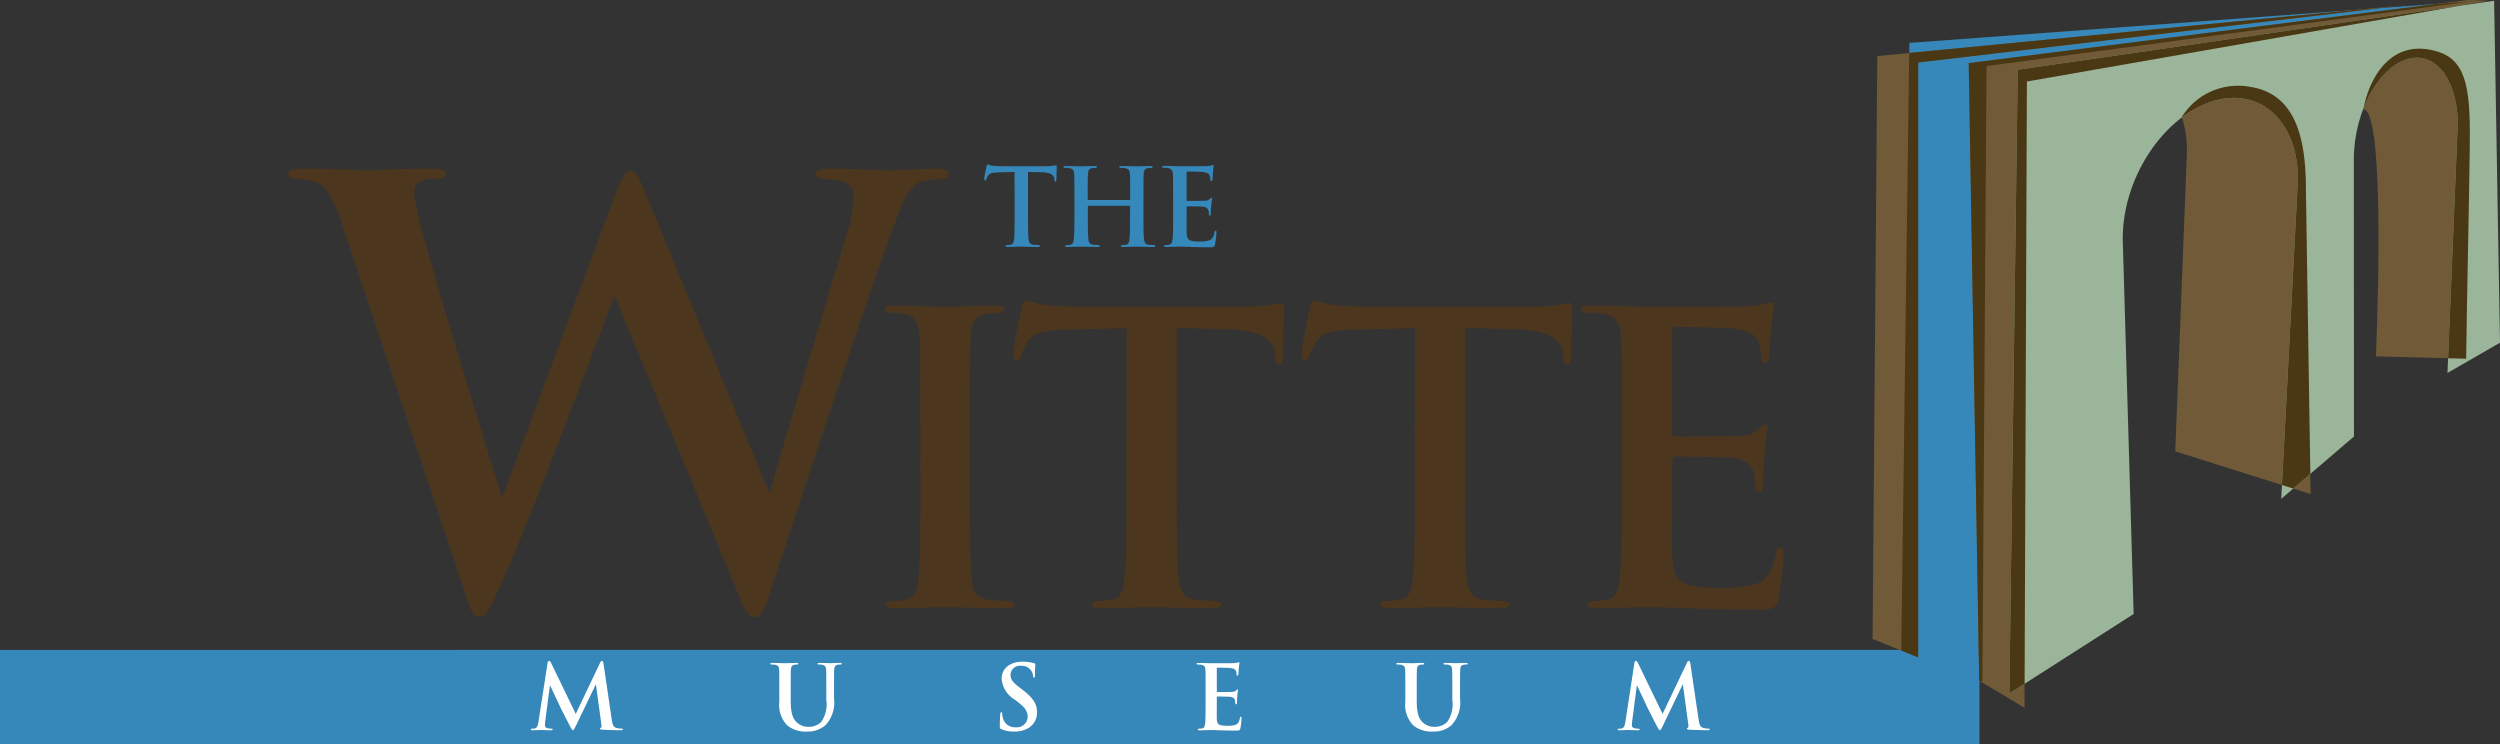 <svg xmlns="http://www.w3.org/2000/svg" xmlns:xlink="http://www.w3.org/1999/xlink" width="268.764" height="80" viewBox="0 0 268.764 80"><rect x="0" y="0" width="268.764" height="80" fill="#333333" stroke="none"/><defs><style>.a{fill:#705a38;}.b,.m{fill:#9eb785;}.c,.i{fill:#4a3713;}.d,.g{fill:#3687ba;}.e{fill:#fff;}.e,.f,.g,.i,.m{fill-rule:evenodd;}.f{fill:#4d361e;}.h{clip-path:url(#a);}.j{fill:#9ab599;}.k{clip-path:url(#b);}.l{clip-path:url(#c);}.n{clip-path:url(#d);}</style><clipPath id="a"><path class="a" d="M410.524,332.189l53.644-6.785,2.279.073-49.67,8.689-.256,67.329-4.868-2.914Z" transform="translate(-410.524 -325.404)"/></clipPath><clipPath id="b"><path class="b" d="M418.052,332.942l51.213-7.416.632,36.762-5.647,3.255,1.106-26.771c0-4.5-2.2-7.675-5.138-7.045-3.208.693-6.035,5.585-6.035,10.872l.015,29.774-7.82,6.7,1.8-34.418c0-5.708-3.573-9.566-8.44-8.518-5.458,1.177-10.4,7.94-10.4,14.969l1.174,40.349L417.151,400Z" transform="translate(-417.151 -325.526)"/></clipPath><clipPath id="c"><path class="c" d="M410.524,332.189l53.644-6.785,2.279.073-49.67,8.689-.256,67.329-4.868-2.914Z" transform="translate(-410.524 -325.404)"/></clipPath><clipPath id="d"><path class="a" d="M395.354,331.7l56.926-5.487-52.534,6.18v63.953l-4.9-1.976Z" transform="translate(-394.843 -326.209)"/></clipPath></defs><g transform="translate(-105.558 -325.404)"><g transform="translate(154.837 395.275)"><g transform="translate(0 0)"><path class="d" d="M164.28,431.369h163.5V441.5H164.28V431.369Z" transform="translate(-164.28 -431.369)"/><path class="d" d="M288.262,439.051" transform="translate(-206.511 -433.986)"/></g><g transform="translate(-49.279)"><path class="d" d="M164.28,431.369H377.061V441.5H164.28V431.369Z" transform="translate(-164.28 -431.369)"/><path class="d" d="M288.262,439.051" transform="translate(-181.871 -433.986)"/></g></g><g transform="translate(162.62 396.463)"><g transform="translate(0)"><path class="e" d="M176.916,439.662c-.048.326-.125.7-.393.757a1.249,1.249,0,0,1-.287.028c-.1,0-.153.019-.153.067,0,.086.076.105.172.105.307,0,.766-.03.948-.03s.6.03,1.006.03c.144,0,.23-.019.23-.105,0-.048-.067-.067-.144-.067a1.849,1.849,0,0,1-.4-.047c-.163-.039-.287-.125-.287-.307a3.783,3.783,0,0,1,.029-.45l.5-3.812h.038c.336.717.91,1.924,1,2.126.115.268.871,1.734,1.1,2.173.153.288.249.479.335.479s.135-.086.355-.535l2.088-4.348h.038l.575,4.214c.038.268.009.392-.049.412s-.1.056-.1.1.058.086.278.105c.383.028,1.705.058,1.945.058.134,0,.249-.03.249-.105,0-.058-.067-.067-.153-.067a1.917,1.917,0,0,1-.593-.095c-.287-.086-.383-.365-.469-.969l-.872-5.918c-.029-.2-.086-.3-.172-.3s-.144.076-.211.229l-2.6,5.468-2.615-5.4c-.125-.249-.181-.3-.258-.3s-.134.086-.162.249Z" transform="translate(-176.083 -433.17)"/></g><g transform="translate(25.753 0.21)"><path class="e" d="M216.107,437.663a3.145,3.145,0,0,0,.853,2.539,3.081,3.081,0,0,0,2.126.661,2.85,2.85,0,0,0,1.992-.69,3.62,3.62,0,0,0,.91-2.881v-1.027c0-1.455,0-1.723.019-2.03.019-.335.1-.5.355-.545a1.341,1.341,0,0,1,.278-.03c.114,0,.172-.019.172-.086s-.067-.086-.2-.086c-.374,0-.978.028-1.093.028-.01,0-.613-.028-1.1-.028-.135,0-.2.02-.2.086s.057.086.163.086a1.739,1.739,0,0,1,.344.03c.316.067.393.219.412.545.019.307.019.574.019,2.03v1.2a3.3,3.3,0,0,1-.555,2.374,1.873,1.873,0,0,1-1.321.518,1.774,1.774,0,0,1-1.2-.392c-.469-.382-.747-.967-.747-2.356v-1.342c0-1.455,0-1.723.019-2.03.019-.335.1-.5.354-.545a1.356,1.356,0,0,1,.278-.03c.1,0,.153-.019.153-.086s-.067-.086-.211-.086c-.345,0-.948.028-1.178.028-.287,0-.891-.028-1.4-.028-.144,0-.211.02-.211.086s.057.086.164.086a1.849,1.849,0,0,1,.373.03c.316.067.393.219.412.545.018.307.018.574.018,2.03Z" transform="translate(-215.14 -433.488)"/></g><g transform="translate(50.423 0.076)"><path class="e" d="M254.133,440.793a2.769,2.769,0,0,0,1.523-.393,1.926,1.926,0,0,0,.9-1.666c0-.909-.421-1.551-1.571-2.442l-.268-.2c-.795-.6-1.015-.939-1.015-1.379a1.008,1.008,0,0,1,1.139-.986,1.211,1.211,0,0,1,1.043.469,1.154,1.154,0,0,1,.249.632c0,.116.028.173.1.173s.1-.077.1-.287c0-.747.039-1.023.039-1.149,0-.067-.048-.1-.135-.116a4.653,4.653,0,0,0-1.273-.162c-1.331,0-2.213.756-2.213,1.811a2.844,2.844,0,0,0,1.418,2.27l.441.344c.795.613.938,1.064.938,1.532a1.164,1.164,0,0,1-1.284,1.093,1.321,1.321,0,0,1-1.37-.967,2.034,2.034,0,0,1-.086-.488c0-.078-.009-.164-.095-.164s-.105.107-.115.249-.048.728-.048,1.255c0,.211.029.258.182.326A3.325,3.325,0,0,0,254.133,440.793Z" transform="translate(-252.553 -433.285)"/></g><g transform="translate(71.575 0.134)"><path class="e" d="M285.6,437.913c0,.88,0,1.637-.048,2.039-.038.278-.086.489-.278.526a1.507,1.507,0,0,1-.344.039c-.115,0-.153.028-.153.076,0,.067.067.1.192.1.383,0,.986-.03,1.207-.03.564,0,1.207.059,2.653.059.363,0,.45,0,.516-.25a7.477,7.477,0,0,0,.125-1.064c0-.094,0-.171-.077-.171s-.086.037-.105.144c-.067.391-.181.592-.431.707a2.434,2.434,0,0,1-.9.115c-.977,0-1.13-.143-1.149-.8-.01-.277,0-1.159,0-1.484v-.758c0-.057.009-.1.057-.1.23,0,1.178.011,1.36.03.354.038.489.181.537.373a2.615,2.615,0,0,1,.037.344.076.076,0,0,0,.087.086c.086,0,.086-.1.086-.182s.018-.449.038-.641c.029-.489.077-.642.077-.7s-.029-.077-.067-.077-.086.047-.153.125c-.086.1-.23.125-.46.144s-1.321.019-1.532.019c-.057,0-.067-.038-.067-.105v-2.423c0-.067.019-.1.067-.1.191,0,1.2.019,1.361.038.479.058.574.173.641.344a1.027,1.027,0,0,1,.057.345c0,.086.02.135.086.135s.086-.057.1-.1c.018-.115.038-.537.047-.632a6.008,6.008,0,0,1,.076-.622c0-.049-.01-.086-.057-.086a.9.9,0,0,0-.154.038,3.983,3.983,0,0,1-.412.058c-.182.009-2.088.009-2.394.009-.268,0-.871-.028-1.379-.028-.144,0-.211.02-.211.086s.057.086.162.086a1.861,1.861,0,0,1,.374.03c.316.067.393.219.412.545.019.307.019.574.019,2.03Z" transform="translate(-284.632 -433.373)"/></g><g transform="translate(93.054 0.21)"><path class="e" d="M318.174,437.663a3.143,3.143,0,0,0,.853,2.539,3.077,3.077,0,0,0,2.125.661,2.851,2.851,0,0,0,1.993-.69,3.62,3.62,0,0,0,.909-2.881v-1.027c0-1.455,0-1.723.019-2.03.018-.335.1-.5.354-.545a1.361,1.361,0,0,1,.278-.03c.115,0,.173-.019.173-.086s-.067-.086-.2-.086c-.375,0-.977.028-1.093.028-.009,0-.613-.028-1.1-.028-.134,0-.2.02-.2.086s.057.086.162.086a1.746,1.746,0,0,1,.345.03c.315.067.392.219.412.545.019.307.019.574.019,2.03v1.2a3.3,3.3,0,0,1-.556,2.374,1.873,1.873,0,0,1-1.322.518,1.774,1.774,0,0,1-1.2-.392c-.469-.382-.747-.967-.747-2.356v-1.342c0-1.455,0-1.723.02-2.03.018-.335.1-.5.354-.545a1.343,1.343,0,0,1,.277-.03c.1,0,.154-.019.154-.086s-.067-.086-.211-.086c-.345,0-.949.028-1.178.028-.288,0-.891-.028-1.4-.028-.142,0-.21.02-.21.086s.057.086.164.086a1.853,1.853,0,0,1,.373.03c.316.067.393.219.412.545.019.307.019.574.019,2.03Z" transform="translate(-317.207 -433.488)"/></g><g transform="translate(116.853)"><path class="e" d="M354.131,439.662c-.047.326-.124.7-.392.757a1.257,1.257,0,0,1-.288.028c-.095,0-.152.019-.152.067,0,.086.076.105.172.105.307,0,.767-.03.948-.03s.6.03,1.006.03c.144,0,.229-.019.229-.105,0-.048-.067-.067-.144-.067a1.853,1.853,0,0,1-.4-.047c-.163-.039-.287-.125-.287-.307a3.773,3.773,0,0,1,.028-.45l.5-3.812h.038c.336.717.911,1.924,1,2.126.115.268.872,1.734,1.1,2.173.154.288.249.479.336.479s.134-.086.354-.535l2.088-4.348h.039l.574,4.214c.038.268.01.392-.048.412s-.106.056-.106.1.058.086.278.105c.383.028,1.7.058,1.944.058.134,0,.249-.03.249-.105,0-.058-.067-.067-.154-.067a1.924,1.924,0,0,1-.593-.095c-.288-.086-.383-.365-.469-.969l-.872-5.918c-.028-.2-.086-.3-.172-.3s-.144.076-.211.229l-2.605,5.468-2.613-5.4c-.126-.249-.183-.3-.259-.3s-.135.086-.163.249Z" transform="translate(-353.299 -433.17)"/></g></g><g transform="translate(136.558 343.542)"><path class="f" d="M155.648,398.789c.5,1.628.814,2.317,1.439,2.317.752,0,1.064-.751,2.253-3.317,2.692-5.76,11.016-27.914,12.205-31.107h.125l13.019,31.358c.938,2.315,1.313,3.066,1.94,3.066.813,0,1.127-.751,1.815-2.942,3.066-9.388,9.637-29.292,12.517-37.178,1.314-3.567,2-6.071,3.505-6.635a6.879,6.879,0,0,1,2.191-.313c.562,0,.876-.188.876-.624,0-.376-.438-.5-1.126-.5-2.066,0-4.757.188-5.2.188-.564,0-3.192-.188-6.509-.188-.939,0-1.439.127-1.439.563,0,.376.438.564,1.064.564,2.442,0,3,.877,3,1.878a13.3,13.3,0,0,1-.626,3.631c-2.19,7.322-7.2,23.846-8.324,28.039h-.187L175.175,356.1c-.814-2-1.127-2.942-1.815-2.942-.5,0-.877.5-1.565,2.254l-12.142,32.607h-.187c-1.127-3.5-6.948-22.468-8.011-26.6a40.979,40.979,0,0,1-1.377-5.758c0-.689.125-1.128.688-1.377a3.293,3.293,0,0,1,1.564-.251c.627,0,1.128-.062,1.128-.564q0-.563-1.314-.563c-3.631,0-6.385.188-6.948.188s-4.006-.188-7.26-.188c-.876,0-1.377.127-1.377.563,0,.5.377.564,1,.564a5.526,5.526,0,0,1,2.5.564c.877.626,1.566,2.127,2.316,4.443Z" transform="translate(-136.558 -352.912)"/><g transform="translate(64.164 14.715)"><path class="f" d="M237.655,395.288c0,4.175,0,7.577-.215,9.385-.129,1.248-.388,1.981-1.248,2.152a6.972,6.972,0,0,1-1.55.172c-.516,0-.688.131-.688.344,0,.3.3.431.861.431,1.722,0,4.434-.129,5.424-.129,1.162,0,3.874.129,6.715.129.474,0,.819-.129.819-.431,0-.214-.216-.344-.69-.344a17.935,17.935,0,0,1-2.2-.172c-1.291-.171-1.593-.947-1.722-2.109-.173-1.852-.173-5.253-.173-9.428v-7.576c0-6.544,0-7.749.086-9.126.086-1.507.431-2.239,1.593-2.453a7.263,7.263,0,0,1,1.291-.131c.431,0,.689-.086.689-.43,0-.259-.344-.344-.9-.344-1.636,0-4.176.129-5.252.129-1.248,0-3.96-.129-5.6-.129-.689,0-1.033.084-1.033.344,0,.344.258.43.688.43a6.142,6.142,0,0,1,1.55.173c.946.215,1.377.947,1.463,2.411.086,1.377.086,2.582.086,9.126Z" transform="translate(-233.868 -375.229)"/></g><g transform="translate(77.932 14.113)"><path class="f" d="M266.931,394.977c0,3.96,0,7.362-.215,9.17-.129,1.248-.388,2.2-1.249,2.367a6.961,6.961,0,0,1-1.55.172c-.516,0-.689.131-.689.344,0,.3.3.431.861.431,1.722,0,4.434-.129,5.424-.129,1.2,0,3.917.129,6.759.129.473,0,.818-.129.818-.431,0-.214-.216-.344-.69-.344a17.956,17.956,0,0,1-2.2-.172c-1.292-.171-1.55-1.12-1.679-2.325-.215-1.85-.215-5.252-.215-9.212v-17.65l5.423.13c3.831.085,4.994,1.292,5.08,2.409l.043.474c.044.646.129.86.474.86.259,0,.346-.258.387-.688,0-1.119.13-4.089.13-4.994,0-.646-.044-.9-.345-.9a18.837,18.837,0,0,1-4.133.43H262.325c-1.422,0-3.057-.086-4.306-.216a10.04,10.04,0,0,1-1.85-.515c-.258,0-.388.257-.516.818-.086.344-.9,4.262-.9,4.951,0,.473.086.688.387.688.259,0,.388-.171.473-.516a5.1,5.1,0,0,1,.733-1.507c.645-.948,1.678-1.163,4.175-1.249l6.414-.173Z" transform="translate(-254.748 -374.315)"/></g><g transform="translate(108.921 14.113)"><path class="f" d="M313.928,394.977c0,3.96,0,7.362-.216,9.17-.129,1.248-.387,2.2-1.249,2.367a6.951,6.951,0,0,1-1.55.172c-.516,0-.688.131-.688.344,0,.3.3.431.86.431,1.722,0,4.434-.129,5.423-.129,1.205,0,3.917.129,6.76.129.472,0,.818-.129.818-.431,0-.214-.215-.344-.689-.344a17.936,17.936,0,0,1-2.2-.172c-1.292-.171-1.55-1.12-1.678-2.325-.216-1.85-.216-5.252-.216-9.212v-17.65l5.424.13c3.832.085,4.993,1.292,5.081,2.409l.043.474c.042.646.129.86.473.86.259,0,.345-.258.388-.688,0-1.119.13-4.089.13-4.994,0-.646-.044-.9-.344-.9a18.824,18.824,0,0,1-4.134.43H309.321c-1.419,0-3.054-.086-4.3-.216a10.054,10.054,0,0,1-1.851-.515c-.258,0-.387.257-.516.818-.086.344-.9,4.262-.9,4.951,0,.473.086.688.387.688.258,0,.387-.171.473-.516a5.086,5.086,0,0,1,.733-1.507c.645-.948,1.678-1.163,4.174-1.249l6.415-.173Z" transform="translate(-301.745 -374.315)"/></g><g transform="translate(139.006 14.37)"><path class="f" d="M351.719,395.109c0,3.96,0,7.362-.215,9.17-.173,1.248-.388,2.2-1.248,2.367a6.984,6.984,0,0,1-1.551.172c-.516,0-.687.131-.687.344,0,.3.3.431.86.431,1.723,0,4.434-.129,5.425-.129,2.539,0,5.424.257,11.924.257,1.635,0,2.023,0,2.324-1.119a33.827,33.827,0,0,0,.559-4.778c0-.431,0-.775-.344-.775-.3,0-.388.171-.473.646-.3,1.765-.818,2.669-1.937,3.186a10.922,10.922,0,0,1-4.045.516c-4.391,0-5.081-.646-5.168-3.616-.042-1.248,0-5.21,0-6.673v-3.4c0-.257.044-.43.26-.43,1.033,0,5.294.044,6.112.13,1.593.171,2.2.818,2.413,1.678a11.723,11.723,0,0,1,.171,1.55.341.341,0,0,0,.388.388c.386,0,.386-.473.386-.817,0-.3.086-2.024.173-2.885.129-2.2.344-2.885.344-3.142s-.129-.345-.3-.345c-.215,0-.387.215-.688.56a3,3,0,0,1-2.066.645c-.989.086-5.94.086-6.888.086-.259,0-.3-.172-.3-.474V377.761c0-.3.088-.43.3-.43.86,0,5.381.086,6.112.171,2.154.259,2.583.777,2.885,1.551a4.627,4.627,0,0,1,.258,1.55c0,.386.087.6.387.6s.388-.258.432-.473c.086-.516.172-2.411.215-2.841a27.527,27.527,0,0,1,.344-2.8c0-.216-.042-.388-.257-.388a4.181,4.181,0,0,0-.689.171,16.662,16.662,0,0,1-1.851.259c-.818.044-9.384.044-10.762.044-1.205,0-3.917-.129-6.2-.129-.647,0-.948.084-.948.386s.259.387.731.387a8.823,8.823,0,0,1,1.679.131c1.42.3,1.764.989,1.851,2.453.086,1.377.086,2.582.086,9.126Z" transform="translate(-347.371 -374.705)"/></g></g><g transform="translate(211.374 343.08)"><g transform="translate(0 0)"><path class="g" d="M253.283,357.743c0,1.061,0,1.971-.057,2.456-.034.334-.1.587-.334.633a1.92,1.92,0,0,1-.414.046c-.138,0-.185.034-.185.092,0,.08.08.115.231.115.461,0,1.187-.035,1.452-.035.323,0,1.048.035,1.809.035.127,0,.219-.035.219-.115,0-.058-.058-.092-.185-.092a5,5,0,0,1-.588-.046c-.345-.046-.415-.3-.448-.622-.057-.5-.057-1.405-.057-2.466v-4.724l1.451.034c1.026.024,1.337.346,1.36.646l.012.126c.012.173.035.231.127.231.069,0,.092-.07.1-.185,0-.3.034-1.1.034-1.338,0-.171-.011-.241-.092-.241a5.018,5.018,0,0,1-1.106.115H252.05c-.38,0-.818-.022-1.152-.057a2.753,2.753,0,0,1-.5-.14c-.069,0-.1.069-.138.22-.022.093-.241,1.14-.241,1.326,0,.126.022.183.1.183s.1-.046.128-.138a1.333,1.333,0,0,1,.195-.4c.173-.254.45-.312,1.118-.334l1.717-.046Z" transform="translate(-250.022 -352.211)"/></g><g transform="translate(8.515 0.162)"><path class="g" d="M265.609,356.122c-.034,0-.069-.023-.069-.081V355.8c0-1.752,0-2.074.022-2.443.024-.4.115-.6.427-.657a2.018,2.018,0,0,1,.334-.034c.139,0,.207-.024.207-.1s-.08-.1-.241-.1c-.45,0-1.176.034-1.452.034-.311,0-1.038-.034-1.66-.034-.161,0-.241.023-.241.1s.069.1.2.1a2.384,2.384,0,0,1,.45.034c.38.081.472.266.5.657.023.369.023.691.023,2.443v2.028c0,1.061,0,1.971-.057,2.456-.047.334-.1.587-.334.633a1.917,1.917,0,0,1-.415.046c-.139,0-.185.034-.185.092,0,.08.081.115.231.115.46,0,1.187-.035,1.451-.035.323,0,1.049.035,1.8.035.138,0,.231-.035.231-.115,0-.058-.057-.092-.185-.092a5,5,0,0,1-.587-.046c-.346-.046-.415-.3-.449-.622-.058-.5-.058-1.405-.058-2.466v-1.015a.061.061,0,0,1,.069-.069h4.4a.067.067,0,0,1,.07.069v1.015c0,1.061,0,1.971-.058,2.456-.046.334-.1.587-.335.633a1.912,1.912,0,0,1-.415.046c-.138,0-.184.034-.184.092,0,.08.081.115.242.115.45,0,1.176-.035,1.441-.035.322,0,1.049.035,1.8.035.138,0,.232-.035.232-.115,0-.058-.058-.092-.185-.092a4.974,4.974,0,0,1-.588-.046c-.346-.046-.415-.3-.45-.622-.057-.5-.057-1.405-.057-2.466V355.8c0-1.752,0-2.074.023-2.443.023-.4.115-.6.426-.657a2.025,2.025,0,0,1,.335-.034c.138,0,.207-.024.207-.1s-.081-.1-.242-.1c-.449,0-1.176.034-1.453.034-.311,0-1.037-.034-1.659-.034-.162,0-.242.023-.242.1s.069.1.2.1a2.391,2.391,0,0,1,.45.034c.38.081.473.266.5.657.023.369.023.691.023,2.443v.242a.071.071,0,0,1-.07.081Z" transform="translate(-262.935 -352.457)"/></g><g transform="translate(19.138 0.069)"><path class="g" d="M280.21,357.779c0,1.061,0,1.971-.057,2.456-.046.334-.1.588-.334.633a1.921,1.921,0,0,1-.415.046c-.138,0-.184.034-.184.092,0,.08.08.115.231.115.46,0,1.186-.035,1.451-.035.68,0,1.453.069,3.193.069.438,0,.541,0,.622-.3a9.1,9.1,0,0,0,.15-1.28c0-.117,0-.207-.092-.207s-.1.045-.127.172c-.08.472-.22.715-.518.853a2.908,2.908,0,0,1-1.083.139c-1.175,0-1.36-.173-1.383-.969-.011-.333,0-1.395,0-1.786v-.91c0-.07.012-.115.069-.115.276,0,1.417.011,1.636.035.427.046.588.219.646.448a3.143,3.143,0,0,1,.046.415.091.091,0,0,0,.1.1c.1,0,.1-.128.1-.219s.023-.542.047-.773a8.344,8.344,0,0,1,.092-.841c0-.068-.034-.091-.081-.091s-.1.057-.183.15a.813.813,0,0,1-.554.172c-.265.022-1.59.022-1.844.022-.068,0-.08-.046-.08-.126v-2.915c0-.081.023-.116.08-.116.231,0,1.441.023,1.637.047.576.069.691.207.773.414a1.274,1.274,0,0,1,.068.415c0,.1.023.161.1.161s.1-.068.116-.127c.022-.137.046-.644.057-.76a7.478,7.478,0,0,1,.092-.748c0-.059-.012-.1-.069-.1a1.029,1.029,0,0,0-.184.046,4.271,4.271,0,0,1-.5.07c-.219.011-2.513.011-2.881.011-.324,0-1.049-.034-1.66-.034-.173,0-.254.023-.254.1s.069.1.2.1a2.378,2.378,0,0,1,.449.034c.38.081.473.266.5.657.023.369.023.691.023,2.443Z" transform="translate(-279.046 -352.316)"/></g></g><g transform="translate(306.866 325.404)"><g transform="translate(3.064 0.147)"><path class="g" d="M399.489,397.1l.894-67.008,60.372-4.468-52.075,6.956-.447,66.179Z" transform="translate(-399.489 -325.627)"/></g><g transform="translate(10.34)"><path class="a" d="M410.524,332.189l53.644-6.785,2.279.073-49.67,8.689-.256,67.329-4.868-2.914Z" transform="translate(-410.524 -325.404)"/><g class="h"><g transform="translate(-7.276 0.147)"><path class="i" d="M399.489,397.1l.894-67.008,60.372-4.468-52.075,6.956-.447,66.179Z" transform="translate(-399.489 -325.627)"/></g></g></g><g transform="translate(52.767 5.231)"><path class="a" d="M486.3,344.4c-.128,8.87-.256,13.083-.382,22.273l-9.7-.255s1.181-26.549-1.351-26.556c.571-3.238,2.934-7.812,8.052-6.184C486.17,334.712,486.392,338.2,486.3,344.4Z" transform="translate(-474.868 -333.338)"/></g><g transform="translate(32.548 9.241)"><path class="a" d="M445.458,346.417a11.71,11.71,0,0,0-.555-3.658,7.1,7.1,0,0,1,7.341-3.243c4.66.7,6,5.1,6,10.911l.51,32.867L444.2,378.7Z" transform="translate(-444.204 -339.419)"/></g><g transform="translate(14.71 0.08)"><path class="j" d="M418.052,332.942l51.213-7.416.632,36.762-5.647,3.255,1.106-26.771c0-4.5-2.2-7.675-5.138-7.045-3.208.693-6.035,5.585-6.035,10.872l.015,29.774-7.82,6.7,1.8-34.418c0-5.708-3.573-9.566-8.44-8.518-5.458,1.177-10.4,7.94-10.4,14.969l1.174,40.349L417.151,400Z" transform="translate(-417.151 -325.526)"/><g class="k"><g transform="translate(-4.369 -0.08)"><path class="c" d="M410.524,332.189l53.644-6.785,2.279.073-49.67,8.689-.256,67.329-4.868-2.914Z" transform="translate(-410.524 -325.404)"/><g class="l"><g transform="translate(-7.276 0.147)"><path class="m" d="M399.489,397.1l.894-67.008,60.372-4.468-52.075,6.956-.447,66.179Z" transform="translate(-399.489 -325.627)"/></g></g><path class="c" d="M486.3,344.4c-.128,8.87-.256,13.083-.382,22.273l-9.7-.255s1.436-24.506-1.351-26.556c.571-3.238,2.934-7.812,8.052-6.184C486.17,334.712,486.392,338.2,486.3,344.4Z" transform="translate(-432.441 -328.107)"/><path class="c" d="M445.458,346.417a11.71,11.71,0,0,0-.555-3.658,7.1,7.1,0,0,1,7.341-3.243c4.66.7,6,5.1,6,10.911l.51,32.867L444.2,378.7Z" transform="translate(-421.996 -330.178)"/></g></g></g><g transform="translate(0 0.531)"><path class="a" d="M395.354,331.7l56.926-5.487-52.534,6.18v63.953l-4.9-1.976Z" transform="translate(-394.843 -326.209)"/><g class="n"><g transform="translate(3.064 -0.384)"><path class="i" d="M399.489,397.1l.894-67.008,60.372-4.468-52.075,6.956-.447,66.179Z" transform="translate(-399.489 -325.627)"/></g></g></g></g></g></svg>
